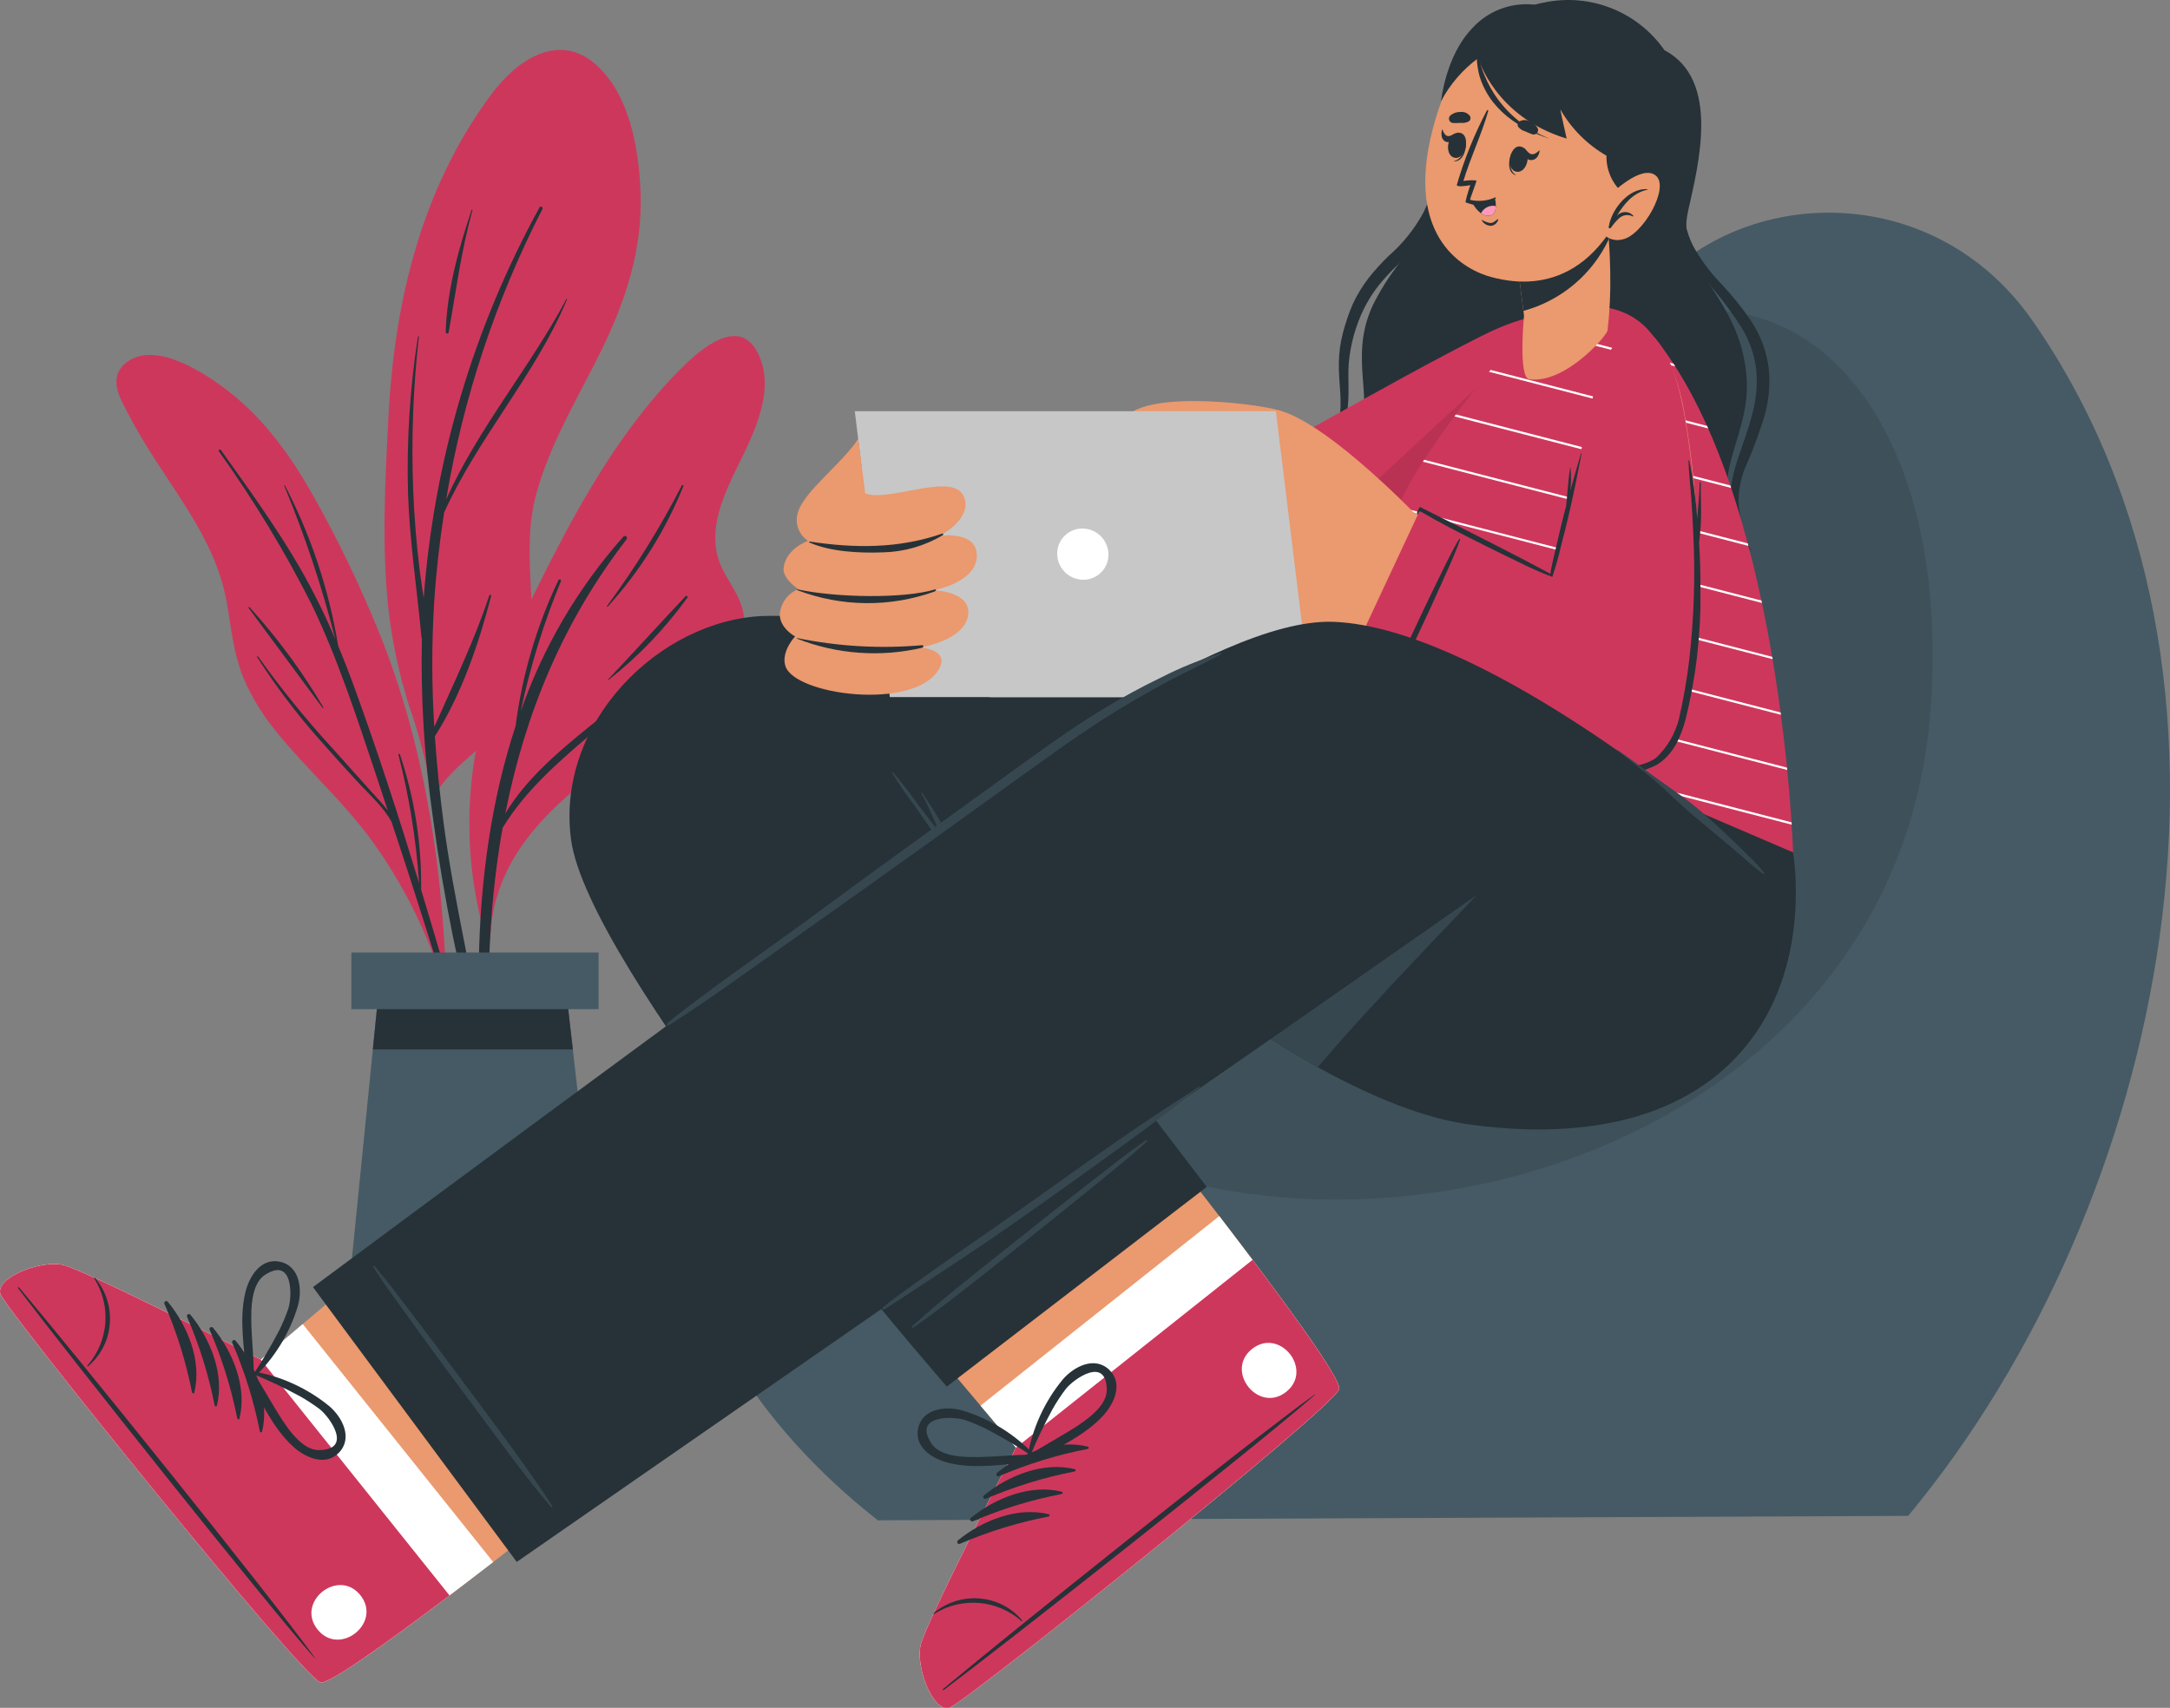 <svg xmlns="http://www.w3.org/2000/svg" width="202" height="159" viewBox="0 0 202 159" fill="none"><rect x="0" y="0" width="202" height="159" fill="#808080" stroke="none"/><g clip-path="url(#clip0)"><path d="M38.108 65.805C39.045 68.445 39.734 71.166 40.169 73.934C40.105 74.077 40.156 74.586 40.228 74.441C40.278 74.893 40.961 74.758 40.926 74.314C40.898 74.024 40.869 73.733 40.834 73.452C42.298 71.336 44.542 69.901 46.305 68.024C47.727 66.549 48.706 64.704 49.13 62.7C50.302 57.184 48.413 51.573 49.903 46.05C51.187 41.287 53.806 37.037 55.965 32.65C58.241 28.01 59.819 23.194 59.63 17.969C59.49 13.968 58.624 8.686 55.364 5.921C51.909 2.985 48.089 5.655 45.827 8.664C39.274 17.396 36.724 28.011 36.164 38.714C35.857 44.637 35.524 50.599 36.136 56.511C36.483 59.666 37.143 62.78 38.108 65.805Z" fill="#CE375C"></path><path d="M40.295 76.092C39.498 70.582 39.155 65.015 39.272 59.449C39.261 59.429 39.243 59.417 39.24 59.39C38.821 54.902 38.135 50.449 37.981 45.939C37.843 41.055 38.152 36.168 38.903 31.34C38.912 31.285 38.998 31.291 38.991 31.349C38.457 36.077 38.28 40.839 38.463 45.594C38.559 48.14 38.765 50.678 39.083 53.208C39.187 54.032 39.325 54.857 39.441 55.685V55.678C40.385 42.922 44.063 30.518 50.226 19.308C50.309 19.155 50.58 19.292 50.499 19.449C46.135 27.946 43.111 37.066 41.534 46.486C44.507 39.863 49.319 34.243 52.726 27.837C52.744 27.803 52.803 27.833 52.789 27.869C49.826 34.939 44.498 40.733 41.343 47.717C40.911 50.501 40.596 53.298 40.414 56.109C40.179 59.959 40.183 63.821 40.428 67.671C42.236 63.602 44.137 59.697 45.548 55.432C45.585 55.319 45.749 55.382 45.72 55.495C44.578 59.904 42.956 64.682 40.481 68.552C40.665 71.274 40.946 73.992 41.306 76.7C42.266 83.929 44.033 91 45.136 98.197C45.145 98.24 45.135 98.286 45.11 98.323C45.085 98.359 45.047 98.385 45.003 98.393C44.96 98.401 44.914 98.392 44.877 98.367C44.841 98.342 44.815 98.304 44.807 98.26C42.803 90.981 41.296 83.575 40.295 76.092Z" fill="#263238"></path><path d="M43.902 19.54C43.921 19.485 44.001 19.516 43.986 19.57C42.928 23.335 42.451 27.104 41.766 30.933C41.76 30.968 41.741 30.999 41.713 31.021C41.685 31.042 41.651 31.052 41.615 31.049C41.58 31.046 41.548 31.03 41.524 31.004C41.501 30.978 41.488 30.944 41.488 30.909C41.602 27.066 42.685 23.16 43.902 19.54Z" fill="#263238"></path><path d="M11.342 37.377C12.385 39.462 13.557 41.48 14.853 43.418C17.56 47.579 20.344 51.369 21.165 56.385C21.532 58.625 21.77 60.888 22.616 63.006C23.381 64.828 24.409 66.526 25.668 68.049C28.534 71.629 32.009 74.64 34.695 78.376C37.489 82.273 39.658 86.582 41.125 91.147C41.203 91.395 41.598 91.298 41.52 91.049C41.511 91.031 41.505 91.012 41.5 90.993C41.513 90.977 41.521 90.958 41.52 90.937C41.106 80.084 39.441 69.236 35.377 59.104C33.583 54.651 31.502 50.318 29.149 46.133C27.103 42.502 24.632 39.049 21.319 36.467C19.171 34.8 14.546 31.68 11.809 33.711C10.497 34.691 10.701 36.065 11.342 37.377Z" fill="#CE375C"></path><path d="M24.027 61.121C26.166 64.124 28.49 66.991 30.985 69.705C32.134 70.996 33.297 72.276 34.444 73.569C34.986 74.18 35.586 74.784 36.094 75.446C35.724 74.329 35.361 73.209 34.988 72.093C33.189 66.726 31.441 61.306 28.974 56.199C26.468 51.261 23.592 46.519 20.371 42.013C20.289 41.894 20.485 41.788 20.567 41.904C23.132 45.498 25.731 49.085 27.946 52.91C29.17 55.045 30.263 57.253 31.219 59.522C29.977 54.651 28.387 49.875 26.461 45.231C26.443 45.19 26.502 45.154 26.525 45.197C28.944 49.861 30.613 54.877 31.468 60.061C31.469 60.07 31.467 60.079 31.462 60.087C32.035 61.458 32.573 62.844 33.078 64.246C35.229 70.178 37.176 76.188 39.015 82.228C38.742 78.189 38.097 74.185 37.087 70.266C37.063 70.175 37.199 70.144 37.227 70.231C38.588 74.296 39.256 78.56 39.204 82.846C39.901 85.143 40.584 87.442 41.254 89.745C42.684 94.658 44.363 99.638 45.359 104.662C45.362 104.675 45.362 104.689 45.36 104.702C45.358 104.715 45.354 104.728 45.347 104.739C45.34 104.751 45.331 104.761 45.32 104.769C45.309 104.777 45.297 104.782 45.284 104.785C45.271 104.789 45.258 104.789 45.245 104.787C45.232 104.785 45.219 104.781 45.208 104.774C45.196 104.767 45.186 104.758 45.178 104.747C45.17 104.736 45.164 104.724 45.161 104.711C44.218 102.034 43.562 99.236 42.751 96.514C41.939 93.793 41.106 91.061 40.258 88.344C39.022 84.385 37.75 80.438 36.443 76.501C35.665 75.079 34.272 73.867 33.208 72.704C32.042 71.428 30.876 70.153 29.737 68.852C27.604 66.449 25.664 63.881 23.935 61.173C23.898 61.114 23.989 61.066 24.027 61.121Z" fill="#263238"></path><path d="M23.226 56.525C25.832 59.392 28.136 62.519 30.102 65.857C30.128 65.899 30.062 65.95 30.032 65.909C27.721 62.814 25.443 59.691 23.135 56.593C23.096 56.541 23.183 56.478 23.226 56.525Z" fill="#263238"></path><path d="M68.625 43.498C67.398 46.017 66.009 49.036 66.825 51.893C67.341 53.702 68.795 55.094 69.175 56.95C70.023 61.045 66.1 64.08 63.26 66.252C56.181 71.675 46.3 76.77 45.678 86.83C45.653 87.186 45.036 87.143 45.056 86.794C45.055 86.771 45.058 86.749 45.065 86.727C45.049 86.706 45.026 86.7 45.024 86.671C43.68 81.715 43.348 76.539 44.048 71.452C44.781 66.236 46.684 61.459 48.996 56.755C52.912 48.795 57.079 40.632 63.418 34.29C65.174 32.536 68.796 29.344 70.556 32.888C72.266 36.326 70.128 40.426 68.625 43.498Z" fill="#CE375C"></path><path d="M63.007 60.178C58.467 65.875 50.848 69.441 47.041 75.728C48.885 66.384 52.443 57.842 58.318 50.218C58.351 50.179 58.368 50.129 58.364 50.077C58.361 50.026 58.337 49.978 58.298 49.945C58.259 49.911 58.209 49.894 58.158 49.898C58.106 49.902 58.059 49.925 58.025 49.964C53.809 54.706 50.565 60.227 48.475 66.217C49.349 62.078 50.6 58.028 52.213 54.117C52.227 54.087 52.228 54.053 52.217 54.022C52.206 53.991 52.183 53.965 52.154 53.951C52.124 53.936 52.09 53.934 52.058 53.944C52.027 53.954 52.001 53.976 51.986 54.005C49.946 58.295 48.6 62.88 47.996 67.591C43.396 81.533 44.042 97.443 46.261 111.621C46.291 111.823 46.603 111.807 46.581 111.598C45.436 100.38 44.779 88.93 46.668 77.755C46.708 77.521 46.754 77.29 46.795 77.057C50.941 70.285 58.528 66.731 63.1 60.253C63.14 60.193 63.056 60.116 63.007 60.178Z" fill="#263238"></path><path d="M63.812 55.512C61.398 58.075 59.028 60.69 56.609 63.252C56.585 63.278 56.623 63.321 56.651 63.298C59.439 61.105 61.905 58.532 63.978 55.655C63.997 55.633 64.006 55.604 64.004 55.575C64.002 55.546 63.989 55.52 63.967 55.501C63.945 55.482 63.916 55.472 63.887 55.474C63.858 55.477 63.831 55.49 63.812 55.512Z" fill="#263238"></path><path d="M63.468 45.197C61.454 49.118 59.125 52.869 56.505 56.413C56.496 56.422 56.492 56.435 56.492 56.447C56.493 56.46 56.498 56.471 56.508 56.48C56.517 56.488 56.529 56.493 56.542 56.492C56.554 56.492 56.566 56.486 56.574 56.477C59.564 53.187 61.947 49.393 63.612 45.272C63.622 45.252 63.624 45.23 63.617 45.21C63.611 45.189 63.596 45.172 63.577 45.162C63.558 45.152 63.536 45.151 63.515 45.157C63.495 45.164 63.478 45.178 63.468 45.197Z" fill="#263238"></path><path d="M56.489 125.353H31.938L35.246 92.337H52.707L56.489 125.353Z" fill="#455A64"></path><path d="M53.325 97.704H34.707L35.246 92.337H52.71L53.325 97.704Z" fill="#263238"></path><path d="M55.72 88.679H32.707V93.951H55.72V88.679Z" fill="#455A64"></path><path d="M177.628 141.127L81.714 141.539C58.401 123.242 55.993 96.132 72.624 79.701C82.69 69.761 95.472 71.766 107.644 70.186C107.656 70.186 107.668 70.18 107.679 70.18C111.979 69.726 116.161 68.499 120.025 66.558C132.556 59.95 139.621 44.361 150.164 31.248C151.479 29.604 152.855 28.009 154.293 26.465C162.964 17.211 180.22 16.91 189.246 29.919C212.179 62.974 201.673 112.173 177.628 141.127Z" fill="#455A64"></path><path opacity="0.1" d="M179.755 65.495C177.243 104.828 131.798 119.51 103.414 107.728C78.735 97.48 86.812 74.097 107.642 70.188C107.653 70.188 107.665 70.182 107.677 70.182C111.977 69.728 116.159 68.501 120.023 66.561C132.554 59.952 139.619 44.363 150.162 31.25C165.869 23.097 181.599 36.694 179.755 65.495Z" fill="black"></path><path d="M88.413 158.978C89.921 158.425 124.007 131.197 124.651 129.337C124.898 128.633 121.22 123.44 116.598 117.289C115.6 115.961 114.562 114.596 113.499 113.215C106.61 104.244 99.092 94.889 99.092 94.889L76.238 113.037L91.274 130.866L94.573 134.782C94.573 134.782 86.188 151.041 85.701 153.157C85.215 155.272 86.903 159.531 88.413 158.978Z" fill="#EB996E"></path><path d="M88.414 158.978C89.923 158.425 124.008 131.197 124.652 129.337C124.949 128.479 119.459 120.991 113.5 113.218L91.275 130.866L94.574 134.783C94.574 134.783 86.189 151.041 85.703 153.157C85.216 155.272 86.905 159.531 88.414 158.978Z" fill="white"></path><path d="M88.415 158.978C89.924 158.425 124.009 131.197 124.653 129.337C124.901 128.633 121.223 123.44 116.6 117.289L94.574 134.78C94.574 134.78 86.189 151.039 85.702 153.154C85.216 155.27 86.906 159.531 88.415 158.978Z" fill="#CE375C"></path><path d="M87.812 157.225C93.414 152.52 116.451 134.074 122.346 129.849C122.394 129.815 122.418 129.846 122.374 129.885C116.924 134.669 93.738 152.928 87.886 157.319C87.763 157.411 87.691 157.324 87.812 157.225Z" fill="#263238"></path><path d="M86.912 150.179C87.533 149.655 88.257 149.266 89.038 149.036C89.818 148.806 90.638 148.741 91.445 148.844C92.898 149.018 94.228 149.744 95.16 150.873C95.186 150.908 95.124 150.959 95.091 150.928C93.993 149.952 92.607 149.358 91.143 149.236C89.679 149.114 88.214 149.47 86.97 150.251C86.96 150.259 86.948 150.263 86.936 150.261C86.924 150.26 86.913 150.254 86.905 150.244C86.897 150.235 86.894 150.223 86.895 150.211C86.896 150.198 86.902 150.187 86.912 150.179Z" fill="#263238"></path><path d="M92.81 137.121C95.071 135.262 98.368 133.95 101.284 134.685C101.397 134.714 101.355 134.876 101.259 134.893C98.421 135.443 95.651 136.294 92.996 137.434C92.955 137.45 92.909 137.452 92.868 137.438C92.826 137.424 92.79 137.395 92.768 137.357C92.746 137.319 92.737 137.275 92.745 137.231C92.753 137.188 92.776 137.149 92.81 137.121Z" fill="#263238"></path><path d="M91.594 139.219C93.856 137.361 97.152 136.049 100.068 136.784C100.181 136.812 100.139 136.974 100.043 136.991C97.206 137.541 94.435 138.393 91.779 139.532C91.739 139.548 91.694 139.549 91.652 139.535C91.611 139.521 91.575 139.493 91.553 139.455C91.531 139.417 91.522 139.373 91.53 139.33C91.538 139.286 91.56 139.247 91.594 139.219Z" fill="#263238"></path><path d="M90.377 141.317C92.639 139.459 95.935 138.146 98.851 138.882C98.964 138.91 98.922 139.072 98.826 139.09C95.988 139.639 93.218 140.491 90.562 141.63C90.521 141.647 90.476 141.648 90.434 141.634C90.392 141.62 90.357 141.592 90.334 141.554C90.312 141.516 90.304 141.471 90.311 141.427C90.319 141.384 90.343 141.345 90.377 141.317Z" fill="#263238"></path><path d="M89.164 143.415C91.425 141.557 94.722 140.245 97.638 140.98C97.751 141.008 97.709 141.171 97.613 141.188C94.776 141.738 92.005 142.589 89.35 143.729C89.309 143.745 89.264 143.746 89.222 143.731C89.181 143.717 89.146 143.689 89.124 143.651C89.101 143.613 89.093 143.569 89.1 143.526C89.108 143.483 89.13 143.443 89.164 143.415Z" fill="#263238"></path><path d="M116.552 125.587C119.124 123.545 122.303 127.536 119.728 129.582C117.152 131.628 113.976 127.633 116.552 125.587Z" fill="white"></path><path d="M88.326 136.2C90.833 136.806 93.514 136.306 96.043 136.131C96.098 136.122 96.151 136.1 96.196 136.067C96.242 136.034 96.279 135.991 96.305 135.941C96.33 135.891 96.344 135.836 96.344 135.779C96.344 135.723 96.331 135.668 96.306 135.618C96.317 135.612 96.326 135.604 96.333 135.594C96.34 135.585 96.344 135.573 96.346 135.562C96.348 135.55 96.347 135.538 96.344 135.526C96.34 135.515 96.333 135.504 96.325 135.496C94.481 133.533 92.152 132.089 89.573 131.311C88.063 130.884 85.855 131.112 85.465 132.996C85.091 134.777 86.86 135.845 88.326 136.2ZM86.706 134.391C84.945 131.722 88.717 131.84 89.818 132.198C90.526 132.442 91.217 132.735 91.886 133.073C93.257 133.791 94.591 134.578 95.883 135.431C94.635 135.44 93.4 135.557 92.155 135.613C90.668 135.679 87.674 135.863 86.703 134.391H86.706Z" fill="#263238"></path><path d="M103.279 127.55C101.907 126.201 99.945 127.239 98.927 128.432C97.216 130.512 96.084 133.005 95.642 135.661C95.64 135.673 95.64 135.685 95.643 135.697C95.647 135.708 95.653 135.719 95.661 135.728C95.669 135.737 95.679 135.744 95.691 135.748C95.702 135.752 95.714 135.753 95.726 135.752C95.733 135.808 95.753 135.861 95.784 135.908C95.816 135.954 95.858 135.993 95.907 136.02C95.956 136.047 96.011 136.063 96.067 136.065C96.123 136.067 96.179 136.056 96.23 136.032C98.429 134.772 100.936 133.699 102.683 131.802C103.703 130.697 104.577 128.827 103.279 127.55ZM99.173 133.443C98.107 134.089 97.016 134.678 95.973 135.363C96.573 133.937 97.244 132.541 97.984 131.182C98.352 130.53 98.764 129.903 99.217 129.306C99.933 128.397 103.003 126.203 103.024 129.4C103.035 131.163 100.445 132.674 99.176 133.443H99.173Z" fill="#263238"></path><path d="M53.154 78.139C54.72 90.007 83.981 124.267 87.363 128.196L88.132 129.09L112.337 110.498L112.058 110.139L90.742 82.244L154.318 81.87L130.182 63.11C130.182 63.11 128.224 64.24 124.155 63.645C110.125 61.593 78.491 57.05 71.031 57.348C61.406 57.744 51.718 67.251 53.154 78.139Z" fill="#263238"></path><path d="M83.091 71.876C83.882 72.768 84.616 73.708 85.289 74.692C86.042 75.68 86.808 76.658 87.56 77.645L87.582 77.675C87.449 77.386 87.318 77.095 87.18 76.808C86.705 75.826 86.325 74.81 85.763 73.87C85.757 73.858 85.755 73.844 85.758 73.832C85.762 73.819 85.77 73.808 85.782 73.801C85.793 73.794 85.807 73.792 85.82 73.794C85.833 73.797 85.844 73.805 85.852 73.816C86.428 74.749 87.098 75.636 87.593 76.618C87.826 77.081 88.045 77.549 88.25 78.023C88.363 78.284 88.478 78.544 88.578 78.809C88.631 78.933 88.678 79.061 88.717 79.19C89.054 79.648 89.387 80.109 89.711 80.577C90.428 81.616 91.061 82.715 91.789 83.748C91.827 83.803 91.74 83.854 91.7 83.802C90.964 82.832 90.139 81.928 89.392 80.967C88.631 79.987 87.91 78.981 87.197 77.966C86.499 76.977 85.821 75.977 85.126 74.986C84.365 74.011 83.666 72.989 83.033 71.926C83.011 71.886 83.06 71.843 83.091 71.876Z" fill="#37474F"></path><path d="M106.757 106.275C105.428 107.506 103.998 108.645 102.596 109.793C101.194 110.94 99.774 112.089 98.353 113.225C95.511 115.5 92.682 117.791 89.808 120.028C88.23 121.256 86.64 122.468 84.998 123.61C84.924 123.66 84.841 123.546 84.906 123.483C87.597 121.036 90.469 118.8 93.308 116.53C96.148 114.261 99.006 111.991 101.885 109.761C103.46 108.54 105.028 107.282 106.675 106.16C106.742 106.117 106.815 106.222 106.757 106.275Z" fill="#37474F"></path><path d="M123.095 44.412C123.488 44.495 125.326 44.888 128.012 45.468C129.995 42.958 131.148 39.894 131.311 36.7C131.363 35.971 132.272 40.388 130.509 46.007C135.7 47.122 142.764 48.635 148.945 49.899C149.524 47.503 150.17 45.308 150.17 45.308C150.064 46.931 150.104 48.562 150.288 50.178C151.132 50.358 151.963 50.518 152.757 50.679C153.376 47.234 154.182 43.826 155.174 40.469C154.941 44.141 155.313 47.825 156.275 51.376C160.208 52.137 162.81 52.566 162.678 52.348C158.021 44.396 163.127 41.294 162.576 34.965C161.913 27.379 155.92 25.056 157.132 19.682C158.107 15.307 160.172 7.431 154.936 4.668C153.711 2.911 151.995 1.553 150.003 0.765C148.01 -0.023 145.83 -0.207 143.733 0.236C134.306 1.931 135.205 16.16 134.081 18.806C132.479 22.586 130.338 23.619 128.082 27.849C125.786 32.127 127.285 35.542 126.934 38.672C126.572 41.803 122.109 44.213 123.095 44.412Z" fill="#263238"></path><path d="M163.042 51.408C162.454 50.065 162.057 48.647 161.863 47.194C161.766 45.771 162.043 44.347 162.665 43.065C163.254 41.689 163.771 40.284 164.215 38.855C164.664 37.362 164.809 35.793 164.642 34.243C164.44 32.686 163.883 31.197 163.014 29.89C162.168 28.644 161.22 27.469 160.18 26.379C159.173 25.334 158.307 24.161 157.603 22.891C156.946 21.582 156.659 20.119 156.774 18.658C156.432 20.142 156.549 21.694 157.108 23.109C157.711 24.5 158.52 25.792 159.507 26.943C160.443 28.058 161.307 29.232 162.094 30.457C162.832 31.65 163.304 32.989 163.477 34.382C163.613 35.785 163.489 37.201 163.111 38.559C162.762 39.954 162.231 41.317 161.764 42.744C161.517 43.467 161.326 44.207 161.193 44.959C161.078 45.733 161.103 46.523 161.266 47.289C161.609 48.756 162.21 50.151 163.042 51.408Z" fill="#263238"></path><path d="M137.809 4.341C136.876 5.919 136.139 7.606 135.616 9.363C135.054 11.105 134.577 12.871 134.121 14.633L133.424 17.261C133.208 18.111 132.911 18.938 132.535 19.73C131.704 21.28 130.598 22.666 129.271 23.82C128.598 24.47 127.97 25.163 127.39 25.897C126.807 26.653 126.312 27.472 125.912 28.339C125.543 29.206 125.24 30.099 125.004 31.011C124.765 31.928 124.639 32.871 124.628 33.819C124.614 34.766 124.707 35.683 124.762 36.574C124.821 37.461 124.795 38.351 124.683 39.233C124.544 40.113 124.198 40.946 123.672 41.665C123.146 42.383 122.457 42.966 121.66 43.364C122.544 43.041 123.334 42.505 123.959 41.802C124.584 41.099 125.024 40.251 125.24 39.336C125.432 38.422 125.529 37.491 125.53 36.557C125.545 35.63 125.483 34.727 125.548 33.855C125.699 32.103 126.167 30.394 126.93 28.811C127.311 28.032 127.772 27.295 128.304 26.61C128.862 25.922 129.464 25.271 130.109 24.662C130.777 24.017 131.412 23.338 132.012 22.629C132.624 21.891 133.14 21.079 133.548 20.212C133.927 19.346 134.221 18.446 134.425 17.523C134.647 16.63 134.834 15.737 135.018 14.845C135.399 13.064 135.748 11.283 136.172 9.519C136.538 7.741 137.087 6.006 137.809 4.341Z" fill="#263238"></path><path d="M144.511 36.244C140.266 42.336 125.712 58.145 115.648 60.437C110.103 61.701 83.308 65.447 79.635 62.107C75.334 58.196 77.329 43.449 80.748 43.315C91.185 42.904 110.499 44.946 115.324 43.882C117.507 43.4 129.074 35.942 141.427 29.977C146.098 27.721 147.25 32.313 144.511 36.244Z" fill="#EB996E"></path><path d="M86.43 42.505L88.219 64.581C88.219 64.581 112.532 64.2 119.872 60.072C127.211 55.943 139.158 45.423 143.73 38.115C148.303 30.807 146.776 26.815 137.85 31.312C128.924 35.809 116.882 43.026 115.304 43.407C113.726 43.788 86.43 42.505 86.43 42.505Z" fill="#CE375C"></path><path d="M90.338 44.039C90.338 43.982 90.425 43.96 90.437 44.022C90.738 45.537 90.863 47.096 91.035 48.63C91.213 50.216 91.366 51.809 91.509 53.4C91.794 56.571 92.128 59.763 92.227 62.947C92.231 63.085 92.047 63.082 92.027 62.953C91.549 59.828 91.296 56.65 90.999 53.505C90.852 51.945 90.712 50.383 90.6 48.819C90.487 47.23 90.317 45.629 90.338 44.039Z" fill="#263238"></path><path opacity="0.1" d="M108.344 63.082C113.057 62.415 117.416 61.454 119.87 60.074C127.209 55.945 139.161 45.426 143.733 38.117C146.692 33.377 147.095 30.035 144.576 29.498L108.344 63.082Z" fill="black"></path><path d="M166.915 79.355L128.258 69.483L132.07 55.532C132.07 55.532 129.011 51.157 130.312 46.985C131.472 43.266 140.287 32.202 142.068 30.728C145.122 28.199 150.582 27.354 153.572 30.878C165.897 45.403 166.915 79.355 166.915 79.355Z" fill="#CE375C"></path><path d="M155.942 34.111L142.258 30.573C142.328 30.522 142.397 30.465 142.467 30.415L155.784 33.858C155.834 33.94 155.891 34.023 155.942 34.111ZM158.905 39.654L138.756 34.441C138.705 34.498 138.661 34.555 138.61 34.612L159.013 39.888C158.975 39.806 158.937 39.73 158.905 39.654ZM161.068 45.196L135.527 38.588C135.482 38.652 135.438 38.709 135.393 38.766L161.144 45.424L161.068 45.196ZM162.699 50.592L132.57 42.805C132.528 42.862 132.49 42.921 132.456 42.983L162.756 50.821L162.699 50.592ZM163.968 55.913L130.255 47.194C130.236 47.257 130.217 47.32 130.204 47.384L164.018 56.135C163.999 56.065 163.987 55.989 163.968 55.913ZM164.97 61.151L130.502 52.235C130.522 52.313 130.547 52.389 130.578 52.463L165.008 61.366C164.995 61.297 164.983 61.227 164.97 61.151ZM165.75 66.331L131.536 57.479L131.485 57.676L165.782 66.547C165.769 66.477 165.763 66.407 165.75 66.331ZM166.347 71.468L130.261 62.14L130.21 62.33L166.372 71.683C166.366 71.614 166.359 71.544 166.347 71.468ZM166.772 76.56L128.992 66.788L128.941 66.985L166.784 76.775C166.778 76.706 166.778 76.636 166.772 76.56Z" fill="white"></path><path d="M137.772 53.699C139.535 54.344 141.248 55.119 142.897 56.017C143.709 56.474 144.496 56.968 145.276 57.475C145.665 57.729 146.06 57.971 146.458 58.21C146.868 58.473 147.308 58.684 147.769 58.841C147.776 58.844 147.781 58.85 147.785 58.857C147.788 58.864 147.788 58.872 147.786 58.88C147.784 58.888 147.779 58.894 147.773 58.898C147.766 58.903 147.758 58.905 147.751 58.904C147.301 58.807 146.859 58.68 146.427 58.524C146.013 58.358 145.61 58.165 145.222 57.945C144.393 57.489 143.585 56.994 142.761 56.53C141.098 55.593 139.435 54.655 137.708 53.84C137.63 53.804 137.689 53.668 137.772 53.699Z" fill="#263238"></path><path d="M132.881 54.105C134.41 54.348 135.924 54.677 137.416 55.09C138.162 55.3 138.891 55.551 139.616 55.823C139.963 55.95 140.307 56.088 140.649 56.229C141.026 56.383 141.382 56.587 141.761 56.736C141.8 56.751 141.783 56.815 141.742 56.799C141.381 56.672 140.997 56.6 140.628 56.492C140.26 56.383 139.889 56.272 139.519 56.163C138.778 55.944 138.035 55.735 137.298 55.51C135.819 55.06 134.341 54.626 132.848 54.227C132.765 54.203 132.802 54.09 132.881 54.105Z" fill="#263238"></path><path d="M149.643 30.774C149.411 31.472 145.591 35.761 142.358 35.307C141.307 35.157 141.868 29.378 141.868 29.378L141.812 28.943L141.031 22.839L148.479 18.986L149.55 18.484C149.55 18.484 149.653 20.168 149.761 22.267C149.767 22.364 149.772 22.461 149.776 22.565C149.786 22.684 149.796 22.796 149.799 22.907C149.819 23.22 149.838 23.541 149.851 23.858C149.861 24.101 149.873 24.337 149.874 24.592C149.876 24.848 149.885 25.099 149.893 25.353C149.934 27.164 149.85 28.975 149.643 30.774Z" fill="#EB996E"></path><path d="M149.761 22.267C149 23.89 147.895 25.327 146.522 26.48C145.149 27.633 143.542 28.473 141.812 28.943L141.031 22.839L148.479 18.986L149.55 18.484C149.55 18.484 149.653 20.168 149.761 22.267Z" fill="#263238"></path><path d="M133.392 11.931C130.633 22.374 136.579 25.204 138.832 25.797C140.877 26.334 147.911 27.904 151.734 17.807C155.558 7.709 151.573 3.122 146.96 1.645C142.347 0.168 136.15 1.489 133.392 11.931Z" fill="#EB996E"></path><path d="M135.255 11.454C135.504 11.462 135.753 11.457 136.001 11.44C136.264 11.471 136.531 11.415 136.759 11.28C136.822 11.223 136.865 11.148 136.881 11.064C136.897 10.981 136.885 10.894 136.846 10.819C136.748 10.68 136.614 10.571 136.459 10.502C136.305 10.432 136.134 10.405 135.965 10.424C135.617 10.409 135.276 10.524 135.009 10.746C134.951 10.801 134.91 10.87 134.891 10.947C134.872 11.024 134.876 11.105 134.902 11.18C134.928 11.255 134.975 11.321 135.038 11.37C135.101 11.418 135.176 11.448 135.255 11.454Z" fill="#263238"></path><path d="M142.649 12.507C142.414 12.423 142.185 12.327 141.96 12.22C141.704 12.152 141.477 12.001 141.315 11.791C141.276 11.716 141.264 11.63 141.28 11.546C141.296 11.463 141.339 11.387 141.403 11.331C141.545 11.239 141.71 11.186 141.879 11.178C142.049 11.171 142.218 11.209 142.368 11.289C142.696 11.402 142.971 11.634 143.139 11.939C143.172 12.01 143.185 12.091 143.174 12.169C143.164 12.248 143.13 12.322 143.078 12.382C143.027 12.442 142.958 12.486 142.882 12.508C142.806 12.53 142.725 12.53 142.649 12.507Z" fill="#263238"></path><path d="M140.698 14.251C140.709 14.225 140.747 14.298 140.739 14.327C140.562 15.041 140.479 15.889 141.079 16.267C141.097 16.279 141.087 16.314 141.064 16.305C140.294 16.024 140.415 14.899 140.698 14.251Z" fill="#263238"></path><path d="M141.503 13.638C142.679 13.799 142.271 16.138 141.182 15.989C140.109 15.842 140.517 13.504 141.503 13.638Z" fill="#263238"></path><path d="M141.939 13.838C142.12 14.007 142.279 14.275 142.521 14.343C142.802 14.42 143.06 14.216 143.287 14.01C143.31 13.989 143.327 14.013 143.322 14.044C143.251 14.493 142.998 14.923 142.506 14.906C142.057 14.89 141.808 14.438 141.778 13.969C141.771 13.885 141.868 13.775 141.939 13.838Z" fill="#263238"></path><path d="M136.473 13.242C136.473 13.213 136.409 13.267 136.406 13.297C136.308 14.026 136.074 14.845 135.377 14.976C135.355 14.981 135.352 15.017 135.377 15.017C136.197 15.038 136.498 13.948 136.473 13.242Z" fill="#263238"></path><path d="M135.953 12.376C134.801 12.094 134.32 14.419 135.388 14.681C136.438 14.938 136.918 12.613 135.953 12.376Z" fill="#263238"></path><path d="M135.439 12.429C135.229 12.514 135.001 12.701 134.779 12.67C134.521 12.634 134.385 12.344 134.271 12.069C134.259 12.041 134.237 12.056 134.23 12.086C134.126 12.53 134.177 13.022 134.587 13.195C134.96 13.353 135.325 13.031 135.522 12.611C135.56 12.533 135.524 12.395 135.439 12.429Z" fill="#263238"></path><path d="M139.399 20.411C139.203 20.559 138.998 20.773 138.73 20.761C138.459 20.721 138.2 20.624 137.969 20.477C137.964 20.474 137.959 20.473 137.953 20.474C137.948 20.474 137.942 20.476 137.938 20.48C137.934 20.484 137.931 20.489 137.93 20.494C137.929 20.5 137.93 20.506 137.932 20.511C138.018 20.667 138.145 20.798 138.3 20.888C138.454 20.979 138.63 21.026 138.808 21.025C138.962 21.005 139.106 20.941 139.223 20.839C139.34 20.738 139.424 20.604 139.464 20.454C139.482 20.412 139.428 20.39 139.399 20.411Z" fill="#263238"></path><path d="M136.863 17.235C136.863 17.235 136.512 18.287 136.419 18.796C136.41 18.844 136.529 18.889 136.7 18.932C136.708 18.936 136.712 18.94 136.72 18.936C137.142 19.097 137.601 19.139 138.046 19.057C138.491 18.974 138.904 18.772 139.241 18.47C139.286 18.427 139.23 18.362 139.178 18.385C138.445 18.708 137.628 18.786 136.847 18.607C136.838 18.459 137.508 16.825 137.429 16.804C137.026 16.766 136.621 16.781 136.223 16.851C136.89 14.638 137.906 12.551 138.538 10.338C138.542 10.322 138.541 10.305 138.534 10.289C138.527 10.274 138.514 10.261 138.499 10.254C138.484 10.247 138.466 10.246 138.45 10.251C138.434 10.256 138.42 10.266 138.411 10.28C137.252 12.485 136.317 14.799 135.619 17.189C135.523 17.471 136.642 17.284 136.863 17.235Z" fill="#263238"></path><path d="M137.027 18.802C137.211 19.223 137.499 19.589 137.865 19.866C138.069 20.01 138.313 20.088 138.563 20.087C139.11 20.081 139.24 19.614 139.246 19.188C139.248 18.961 139.222 18.735 139.17 18.515C138.505 18.837 137.754 18.937 137.027 18.802Z" fill="#263238"></path><path d="M137.863 19.863C138.067 20.007 138.311 20.084 138.561 20.084C139.108 20.078 139.238 19.61 139.244 19.184C138.971 19.126 138.687 19.161 138.436 19.284C138.185 19.407 137.984 19.611 137.863 19.863Z" fill="#FF99BA"></path><path d="M151.629 18.383C150.974 17.971 150.438 17.396 150.072 16.715C149.706 16.033 149.524 15.268 149.543 14.495C147.751 13.462 146.267 11.972 145.242 10.176C145.29 10.406 145.634 12.065 145.836 12.902C139.143 10.873 137.606 5.412 137.606 5.412C136.167 6.468 134.985 7.836 134.148 9.414C134.148 9.414 134.561 5.218 137.027 2.65C137.833 1.752 138.865 1.084 140.015 0.716C141.165 0.349 142.393 0.294 143.571 0.557C145.304 0.335 147.065 0.583 148.669 1.277C150.272 1.971 151.659 3.084 152.683 4.499C156.585 9.823 151.629 18.383 151.629 18.383Z" fill="#263238"></path><path d="M140.768 11.202C141.8 11.923 142.933 12.487 144.13 12.875C144.141 12.878 144.144 12.864 144.135 12.86C142.272 12.122 140.653 10.88 139.457 9.273C138.95 8.587 138.531 7.84 138.21 7.05C137.826 6.198 137.615 5.279 137.59 4.346C137.59 4.331 137.584 4.318 137.574 4.308C137.564 4.298 137.55 4.292 137.536 4.292C137.522 4.292 137.509 4.298 137.499 4.308C137.489 4.318 137.483 4.331 137.483 4.346C137.409 5.27 137.492 6.2 137.728 7.097C137.999 7.977 138.429 8.8 138.997 9.526C139.507 10.165 140.105 10.729 140.773 11.202" fill="#263238"></path><path d="M149.86 18.167C149.86 18.167 152.76 15.25 154.124 16.338C155.488 17.425 152.906 21.939 151.022 22.291C150.783 22.353 150.535 22.366 150.291 22.329C150.047 22.292 149.814 22.206 149.604 22.077C149.394 21.948 149.213 21.777 149.071 21.576C148.929 21.375 148.829 21.147 148.777 20.906L149.86 18.167Z" fill="#EB996E"></path><path d="M153.351 17.613C153.379 17.613 153.378 17.656 153.351 17.662C152.023 17.949 151.17 18.986 150.506 20.1C150.599 19.988 150.716 19.898 150.848 19.836C150.98 19.774 151.124 19.741 151.269 19.74C151.415 19.738 151.56 19.768 151.693 19.828C151.825 19.888 151.944 19.976 152.04 20.086C152.068 20.115 152.028 20.16 151.995 20.149C151.788 20.042 151.554 20.002 151.324 20.033C151.093 20.065 150.879 20.167 150.709 20.325C150.426 20.592 150.173 20.888 149.954 21.209C149.877 21.31 149.687 21.216 149.751 21.096L149.766 21.069C150.013 19.478 151.627 17.478 153.351 17.613Z" fill="#263238"></path><path d="M156.771 38.289C159.816 55.57 156.872 68.515 153.935 70.118C146.028 74.434 127.044 65.679 121.687 63.941C119.522 63.238 129.39 46.693 131.599 47.707C136.806 50.111 144.098 54.194 144.394 54.163C144.981 54.1 145.666 49.692 148.688 36.836C151.132 26.439 155.525 31.222 156.771 38.289Z" fill="#EB996E"></path><path d="M104.424 39.521C103.883 41.691 109.351 42.573 109.351 42.573C108.442 42.898 107.676 43.531 107.185 44.361C106.389 45.864 108.398 47.771 108.398 47.771C107.525 48.304 106.834 49.087 106.413 50.019C105.796 51.535 107.549 53.747 107.549 53.747C107.018 54.679 106.841 55.771 107.05 56.823C107.72 59.614 111.994 60.709 114.506 61.91C117.197 63.198 121.649 63.671 123.67 64.58L132.425 48.556C132.425 48.556 123.968 39.607 119.142 38.219C116.463 37.45 105.253 36.204 104.424 39.521Z" fill="#EB996E"></path><path d="M109.411 42.523C112.456 42.391 115.523 42.987 118.479 43.594C118.493 43.597 118.504 43.605 118.512 43.617C118.519 43.629 118.522 43.643 118.519 43.657C118.516 43.67 118.508 43.682 118.496 43.689C118.485 43.697 118.47 43.699 118.457 43.696C115.525 43.058 112.351 43.189 109.399 42.668C109.382 42.664 109.368 42.654 109.358 42.639C109.347 42.625 109.343 42.608 109.344 42.591C109.345 42.574 109.353 42.557 109.365 42.545C109.377 42.532 109.393 42.525 109.411 42.523Z" fill="#263238"></path><path d="M108.528 47.57C109.222 47.607 109.908 47.735 110.569 47.951C111.281 48.135 111.991 48.331 112.697 48.539C114.111 48.954 115.515 49.401 116.905 49.889C116.969 49.911 116.949 50.01 116.883 49.991C115.473 49.58 114.058 49.19 112.632 48.839C111.919 48.662 111.205 48.493 110.488 48.331C109.802 48.218 109.131 48.031 108.486 47.771C108.463 47.762 108.445 47.745 108.434 47.724C108.423 47.702 108.419 47.677 108.424 47.654C108.429 47.63 108.442 47.609 108.461 47.593C108.48 47.578 108.503 47.57 108.528 47.57Z" fill="#263238"></path><path d="M107.609 53.764C108.236 53.806 108.851 53.955 109.428 54.204C110.068 54.407 110.71 54.605 111.353 54.801C112.637 55.191 113.921 55.581 115.219 55.927C115.283 55.944 115.263 56.046 115.197 56.029C113.877 55.685 112.552 55.358 111.235 55.002C110.589 54.827 109.943 54.648 109.298 54.467C108.694 54.356 108.114 54.14 107.585 53.828C107.58 53.823 107.577 53.816 107.575 53.809C107.574 53.802 107.574 53.795 107.576 53.788C107.579 53.782 107.583 53.776 107.589 53.771C107.595 53.767 107.602 53.764 107.609 53.764Z" fill="#263238"></path><path d="M132.147 47.57L123.059 67.001C123.059 67.001 151.267 75.228 155.097 70.278C158.926 65.328 158.656 49.759 156.861 38.989C155.066 28.219 150.217 28.012 148.095 37.749C145.973 47.486 144.721 53.633 144.341 53.579C143.96 53.524 132.147 47.57 132.147 47.57Z" fill="#CE375C"></path><path d="M135.829 50.182C135.858 50.133 135.945 50.157 135.924 50.217C135.416 51.675 134.737 53.085 134.11 54.497C133.462 55.955 132.789 57.407 132.108 58.853C130.751 61.733 129.427 64.656 127.903 67.454C127.839 67.575 127.679 67.48 127.728 67.359C128.895 64.419 130.282 61.55 131.617 58.683C132.279 57.261 132.95 55.842 133.641 54.434C134.345 53.011 135.008 51.544 135.829 50.182Z" fill="#263238"></path><path d="M137.965 70.572C138.763 70.626 139.554 70.758 140.327 70.968C141.141 71.112 141.958 71.241 142.779 71.348C144.367 71.568 145.965 71.705 147.567 71.758C149.144 71.799 153.042 71.568 154.241 70.478C155.229 69.516 155.934 68.303 156.28 66.969C156.703 65.141 157.026 63.292 157.247 61.429C157.697 57.491 157.821 53.523 157.617 49.565C157.573 48.462 157.505 47.362 157.427 46.262C157.345 45.143 157.213 44.018 157.173 42.901C157.174 42.892 157.177 42.884 157.184 42.877C157.19 42.871 157.198 42.867 157.207 42.866C157.216 42.865 157.225 42.867 157.233 42.872C157.24 42.877 157.246 42.884 157.248 42.893C157.621 44.684 157.871 46.5 157.996 48.325C158.063 47.189 158.199 46.055 158.218 44.918C158.22 44.905 158.226 44.894 158.235 44.885C158.245 44.877 158.257 44.872 158.269 44.872C158.282 44.872 158.294 44.877 158.304 44.885C158.313 44.894 158.319 44.905 158.32 44.918C158.301 46.116 158.384 47.312 158.336 48.512C158.312 49.187 158.244 49.855 158.168 50.523C158.263 52.045 158.304 53.568 158.29 55.093C158.337 59.114 157.868 63.123 156.894 67.024C156.428 68.716 155.712 70.335 154.163 71.24C153 71.801 151.739 72.131 150.451 72.213C147.731 72.396 144.999 72.223 142.324 71.698C141.574 71.558 140.828 71.401 140.084 71.232C139.349 71.126 138.63 70.929 137.945 70.644C137.908 70.624 137.93 70.574 137.965 70.572Z" fill="#263238"></path><path d="M131.911 47.726C131.887 47.814 131.954 47.957 132.007 47.875C132.063 47.779 132.114 47.681 132.159 47.58C134.13 48.731 136.186 49.771 138.226 50.791C139.277 51.318 140.333 51.834 141.393 52.339C142.403 52.854 143.441 53.311 144.502 53.71C144.828 52.744 145.103 51.761 145.327 50.766C145.568 49.846 145.805 48.927 146.019 47.999C146.464 46.09 146.854 44.167 147.225 42.243C147.232 42.206 147.178 42.187 147.167 42.226C146.828 43.365 146.5 44.508 146.183 45.655C146.258 44.957 146.262 44.254 146.196 43.555C146.196 43.55 146.194 43.544 146.19 43.541C146.186 43.537 146.181 43.535 146.176 43.535C146.17 43.535 146.165 43.537 146.161 43.541C146.157 43.544 146.155 43.55 146.155 43.555C146.043 44.283 145.979 45.032 145.912 45.766C145.87 46.222 145.828 46.678 145.785 47.134C145.721 47.379 145.649 47.623 145.586 47.87C145.341 48.816 145.121 49.772 144.905 50.723C144.707 51.598 144.349 52.956 144.326 53.423C144.326 53.423 142.455 52.415 141.475 51.91C140.456 51.383 139.434 50.863 138.413 50.341C136.348 49.284 134.264 48.24 132.189 47.202C132.142 47.18 131.954 47.569 131.911 47.726Z" fill="#263238"></path><path d="M132.358 63.094H92.137V64.898H132.358V63.094Z" fill="#C7C7C7"></path><path d="M123.75 63.094L125.126 64.898H92.137V63.094H123.75Z" fill="#A6A6A6"></path><path d="M122.029 64.896H82.831L79.57 38.285H118.769L122.029 64.896Z" fill="#C7C7C7"></path><path d="M103.183 51.591C103.189 51.902 103.134 52.212 103.019 52.501C102.904 52.791 102.732 53.054 102.514 53.277C102.295 53.499 102.034 53.675 101.747 53.795C101.459 53.915 101.15 53.977 100.839 53.975C100.203 53.973 99.593 53.722 99.139 53.277C98.686 52.831 98.424 52.226 98.411 51.591C98.404 51.279 98.46 50.969 98.575 50.679C98.69 50.389 98.862 50.125 99.081 49.903C99.3 49.681 99.561 49.505 99.849 49.385C100.137 49.265 100.446 49.204 100.758 49.206C101.393 49.209 102.003 49.46 102.456 49.905C102.908 50.351 103.169 50.956 103.183 51.591Z" fill="white"></path><path d="M79.887 40.859C78.41 43.142 74.763 45.805 74.261 47.76C74.12 48.237 74.137 48.747 74.309 49.214C74.481 49.681 74.799 50.081 75.216 50.353C75.216 50.353 73.102 51.08 72.939 52.929C72.856 53.88 74.303 54.85 74.303 54.85C73.833 55.041 73.425 55.357 73.123 55.765C72.82 56.172 72.636 56.655 72.59 57.16C72.557 58.478 74.012 59.253 74.012 59.253C74.012 59.253 72.705 60.628 73.101 61.98C73.904 64.724 85.125 66.207 87.404 62.304C88.467 60.485 85.706 60.275 85.706 60.275C85.706 60.275 89.749 59.624 90.115 57.319C90.48 55.015 86.876 54.954 86.876 54.954C86.876 54.954 90.789 54.288 90.926 51.861C91.069 49.334 87.455 49.891 87.455 49.891C87.455 49.891 90.173 48.529 89.853 46.647C89.323 43.54 82.924 46.843 80.535 45.932L79.887 40.859Z" fill="#EB996E"></path><path d="M74.226 59.407C74.218 59.405 74.21 59.406 74.204 59.41C74.197 59.413 74.192 59.419 74.189 59.426C74.187 59.434 74.187 59.442 74.19 59.449C74.194 59.456 74.2 59.461 74.207 59.464C77.915 60.918 81.978 61.211 85.857 60.302C85.979 60.27 85.98 60.057 85.839 60.067C81.956 60.411 78.044 60.189 74.226 59.407Z" fill="#263238"></path><path d="M74.24 54.866C74.198 54.857 74.181 54.93 74.225 54.945C78.329 56.51 82.857 56.555 86.991 55.072C87.134 55.016 87.206 54.823 87.036 54.875C84.188 55.748 77.817 55.653 74.24 54.866Z" fill="#263238"></path><path d="M87.722 49.674C83.668 51.084 79.569 51.054 75.364 50.418C75.308 50.41 75.3 50.488 75.347 50.507C77.319 51.379 80.041 51.505 82.169 51.424C84.145 51.386 86.077 50.831 87.772 49.816C87.839 49.774 87.808 49.644 87.722 49.674Z" fill="#263238"></path><path d="M0.05 120.498C0.608 122.005 27.958 155.987 29.821 156.624C30.526 156.869 35.709 153.176 41.846 148.536C43.171 147.534 44.533 146.492 45.911 145.425C54.864 138.513 64.202 130.967 64.202 130.967L45.972 108.182L28.182 123.267L24.274 126.575C24.274 126.575 7.981 118.247 5.863 117.767C3.746 117.287 -0.508 118.99 0.05 120.498Z" fill="#EB996E"></path><path d="M0.05 120.499C0.608 122.005 27.958 155.987 29.821 156.624C30.681 156.919 38.154 151.407 45.911 145.425L28.182 123.267L24.274 126.575C24.274 126.575 7.981 118.247 5.863 117.767C3.746 117.287 -0.508 118.991 0.05 120.499Z" fill="white"></path><path d="M0.05 120.498C0.608 122.005 27.958 155.986 29.821 156.624C30.526 156.869 35.709 153.176 41.846 148.536L24.273 126.576C24.273 126.576 7.98 118.248 5.862 117.768C3.744 117.288 -0.508 118.99 0.05 120.498Z" fill="#CE375C"></path><path d="M1.802 119.891C6.526 125.475 25.055 148.442 29.3 154.321C29.335 154.368 29.304 154.393 29.265 154.349C24.461 148.917 6.119 125.8 1.708 119.966C1.615 119.843 1.701 119.773 1.802 119.891Z" fill="#263238"></path><path d="M8.845 118.969C9.371 119.589 9.763 120.311 9.996 121.09C10.229 121.87 10.297 122.689 10.196 123.496C10.027 124.949 9.304 126.281 8.178 127.216C8.143 127.242 8.092 127.18 8.123 127.146C9.095 126.046 9.685 124.66 9.802 123.196C9.919 121.733 9.559 120.271 8.774 119.03C8.766 119.02 8.762 119.008 8.763 118.996C8.764 118.983 8.769 118.972 8.779 118.964C8.788 118.956 8.801 118.952 8.813 118.953C8.825 118.953 8.837 118.959 8.845 118.969Z" fill="#263238"></path><path d="M21.931 124.822C23.797 127.076 25.12 130.366 24.395 133.283C24.367 133.397 24.205 133.355 24.187 133.259C23.628 130.425 22.767 127.659 21.619 125.008C21.602 124.967 21.601 124.922 21.615 124.881C21.629 124.839 21.657 124.804 21.695 124.781C21.733 124.759 21.777 124.75 21.821 124.758C21.864 124.765 21.903 124.788 21.931 124.822Z" fill="#263238"></path><path d="M19.827 123.614C21.693 125.868 23.016 129.158 22.29 132.075C22.262 132.188 22.1 132.147 22.083 132.051C21.524 129.217 20.663 126.451 19.514 123.8C19.497 123.759 19.495 123.714 19.509 123.672C19.523 123.63 19.552 123.594 19.59 123.572C19.628 123.549 19.673 123.541 19.716 123.548C19.76 123.556 19.799 123.579 19.827 123.614Z" fill="#263238"></path><path d="M17.725 122.405C19.592 124.66 20.914 127.95 20.189 130.867C20.161 130.98 19.998 130.939 19.981 130.843C19.422 128.009 18.561 125.242 17.413 122.591C17.396 122.551 17.394 122.505 17.408 122.463C17.422 122.421 17.45 122.386 17.488 122.363C17.526 122.34 17.571 122.332 17.615 122.34C17.658 122.347 17.697 122.371 17.725 122.405Z" fill="#263238"></path><path d="M15.62 121.196C17.486 123.451 18.809 126.741 18.084 129.658C18.055 129.771 17.894 129.73 17.876 129.634C17.317 126.8 16.455 124.033 15.307 121.382C15.29 121.341 15.288 121.296 15.302 121.254C15.316 121.212 15.345 121.176 15.383 121.154C15.421 121.131 15.466 121.123 15.509 121.131C15.553 121.138 15.592 121.161 15.62 121.196Z" fill="#263238"></path><path d="M33.547 148.516C35.598 151.081 31.615 154.272 29.56 151.704C27.505 149.135 31.492 145.948 33.547 148.516Z" fill="white"></path><path d="M22.837 120.333C22.239 122.841 22.748 125.519 22.931 128.046C22.94 128.102 22.962 128.154 22.995 128.2C23.029 128.245 23.072 128.282 23.122 128.308C23.172 128.333 23.227 128.346 23.284 128.347C23.34 128.347 23.395 128.333 23.446 128.308C23.451 128.319 23.459 128.328 23.469 128.335C23.479 128.342 23.49 128.346 23.502 128.348C23.514 128.35 23.526 128.349 23.538 128.345C23.549 128.342 23.559 128.336 23.568 128.327C25.526 126.477 26.962 124.145 27.734 121.565C28.155 120.054 27.92 117.848 26.034 117.463C24.248 117.1 23.186 118.87 22.837 120.333ZM24.642 118.709C27.306 116.94 27.201 120.711 26.846 121.812C26.604 122.521 26.314 123.212 25.978 123.882C25.263 125.255 24.479 126.591 23.63 127.885C23.616 126.638 23.496 125.403 23.436 124.159C23.366 122.675 23.17 119.683 24.642 118.709Z" fill="#263238"></path><path d="M31.541 135.253C32.886 133.877 31.842 131.92 30.645 130.906C28.557 129.203 26.059 128.078 23.399 127.646C23.388 127.643 23.375 127.644 23.364 127.647C23.352 127.651 23.342 127.657 23.333 127.665C23.324 127.673 23.317 127.683 23.313 127.695C23.309 127.706 23.308 127.718 23.309 127.73C23.253 127.737 23.199 127.757 23.152 127.789C23.106 127.821 23.067 127.863 23.04 127.913C23.013 127.962 22.998 128.017 22.996 128.074C22.994 128.13 23.006 128.186 23.03 128.237C24.299 130.431 25.378 132.933 27.281 134.673C28.394 135.687 30.268 136.555 31.541 135.253ZM25.632 131.169C24.982 130.105 24.389 129.013 23.701 127.976C25.129 128.571 26.527 129.237 27.888 129.973C28.542 130.338 29.171 130.748 29.769 131.199C30.681 131.911 32.886 134.973 29.687 135.003C27.926 135.02 26.407 132.436 25.632 131.169Z" fill="#263238"></path><path d="M29.133 119.829L48.102 145.413L112.118 101.013L118.291 96.729C118.291 96.729 120.039 97.904 122.668 99.359C126.322 101.378 131.677 103.935 136.416 104.633C144.363 105.808 156.348 105.682 163.046 96.729C168.687 89.19 166.908 79.354 166.908 79.354L158.182 75.609C158.182 75.609 137.533 58.411 124.157 57.893C118.475 57.667 110.199 61.971 102.541 66.468C94.882 70.964 29.133 119.829 29.133 119.829Z" fill="#263238"></path><path d="M118.297 96.729C118.297 96.729 120.045 97.904 122.674 99.359C127.325 93.793 137.173 83.684 137.472 83.326L118.297 96.729Z" fill="#37474F"></path><path d="M150.626 69.853C151.86 70.709 153.054 71.62 154.272 72.499C155.47 73.364 156.707 74.177 157.845 75.121C159.003 76.082 160.101 77.108 161.192 78.142C161.718 78.642 162.24 79.145 162.749 79.664C163.285 80.163 163.782 80.702 164.235 81.278C164.275 81.331 164.196 81.397 164.145 81.364C163.565 80.95 163.012 80.5 162.49 80.016C161.912 79.531 161.341 79.037 160.765 78.548C159.656 77.605 158.524 76.688 157.416 75.742C156.308 74.796 155.297 73.776 154.208 72.825C153.042 71.807 151.812 70.859 150.601 69.894C150.576 69.875 150.598 69.835 150.626 69.853Z" fill="#37474F"></path><path d="M34.859 117.874C36.043 119.244 37.132 120.712 38.229 122.154C39.327 123.596 40.426 125.054 41.512 126.513C43.687 129.43 45.88 132.339 48.013 135.288C49.186 136.908 50.341 138.539 51.425 140.219C51.473 140.295 51.353 140.373 51.298 140.307C48.947 137.532 46.812 134.585 44.643 131.668C42.474 128.751 40.304 125.817 38.176 122.863C37.011 121.246 35.808 119.636 34.744 117.951C34.701 117.883 34.808 117.814 34.859 117.874Z" fill="#37474F"></path><path d="M82.189 121.703C85.374 119.194 92.615 114.295 95.918 111.942C99.203 109.6 102.486 107.253 105.821 104.982C106.779 104.329 107.745 103.691 108.71 103.05C109.675 102.408 110.677 101.819 111.618 101.155C111.673 101.117 111.722 101.207 111.668 101.246C110.802 101.867 109.984 102.563 109.131 103.207C108.318 103.823 107.511 104.445 106.692 105.051C105.092 106.235 103.477 107.398 101.865 108.561C98.594 110.925 95.296 113.251 91.971 115.54C90.081 116.835 84.261 120.667 82.328 121.898C82.217 121.971 82.079 121.789 82.189 121.703Z" fill="#37474F"></path><path d="M62.101 95.268C65.044 92.83 71.754 88.143 74.838 85.89C77.959 83.607 81.063 81.308 84.196 79.044L93.522 72.308C96.535 70.131 99.533 67.918 102.715 65.991C104.456 64.937 106.242 63.962 108.078 63.078C109.858 62.167 111.712 61.41 113.621 60.815C113.633 60.812 113.646 60.814 113.657 60.82C113.668 60.826 113.676 60.835 113.681 60.847C113.685 60.858 113.686 60.871 113.682 60.883C113.677 60.895 113.669 60.904 113.659 60.911C112.09 61.786 110.443 62.523 108.856 63.368C107.287 64.203 105.742 65.081 104.221 66.003C101.062 67.918 98.08 70.092 95.085 72.246C88.862 76.719 82.651 81.211 76.385 85.622C72.878 88.091 65.887 93.191 62.245 95.459C62.124 95.53 61.997 95.355 62.101 95.268Z" fill="#37474F"></path></g><defs><clipPath id="clip0"><rect width="202" height="159" fill="white"></rect></clipPath></defs></svg>
